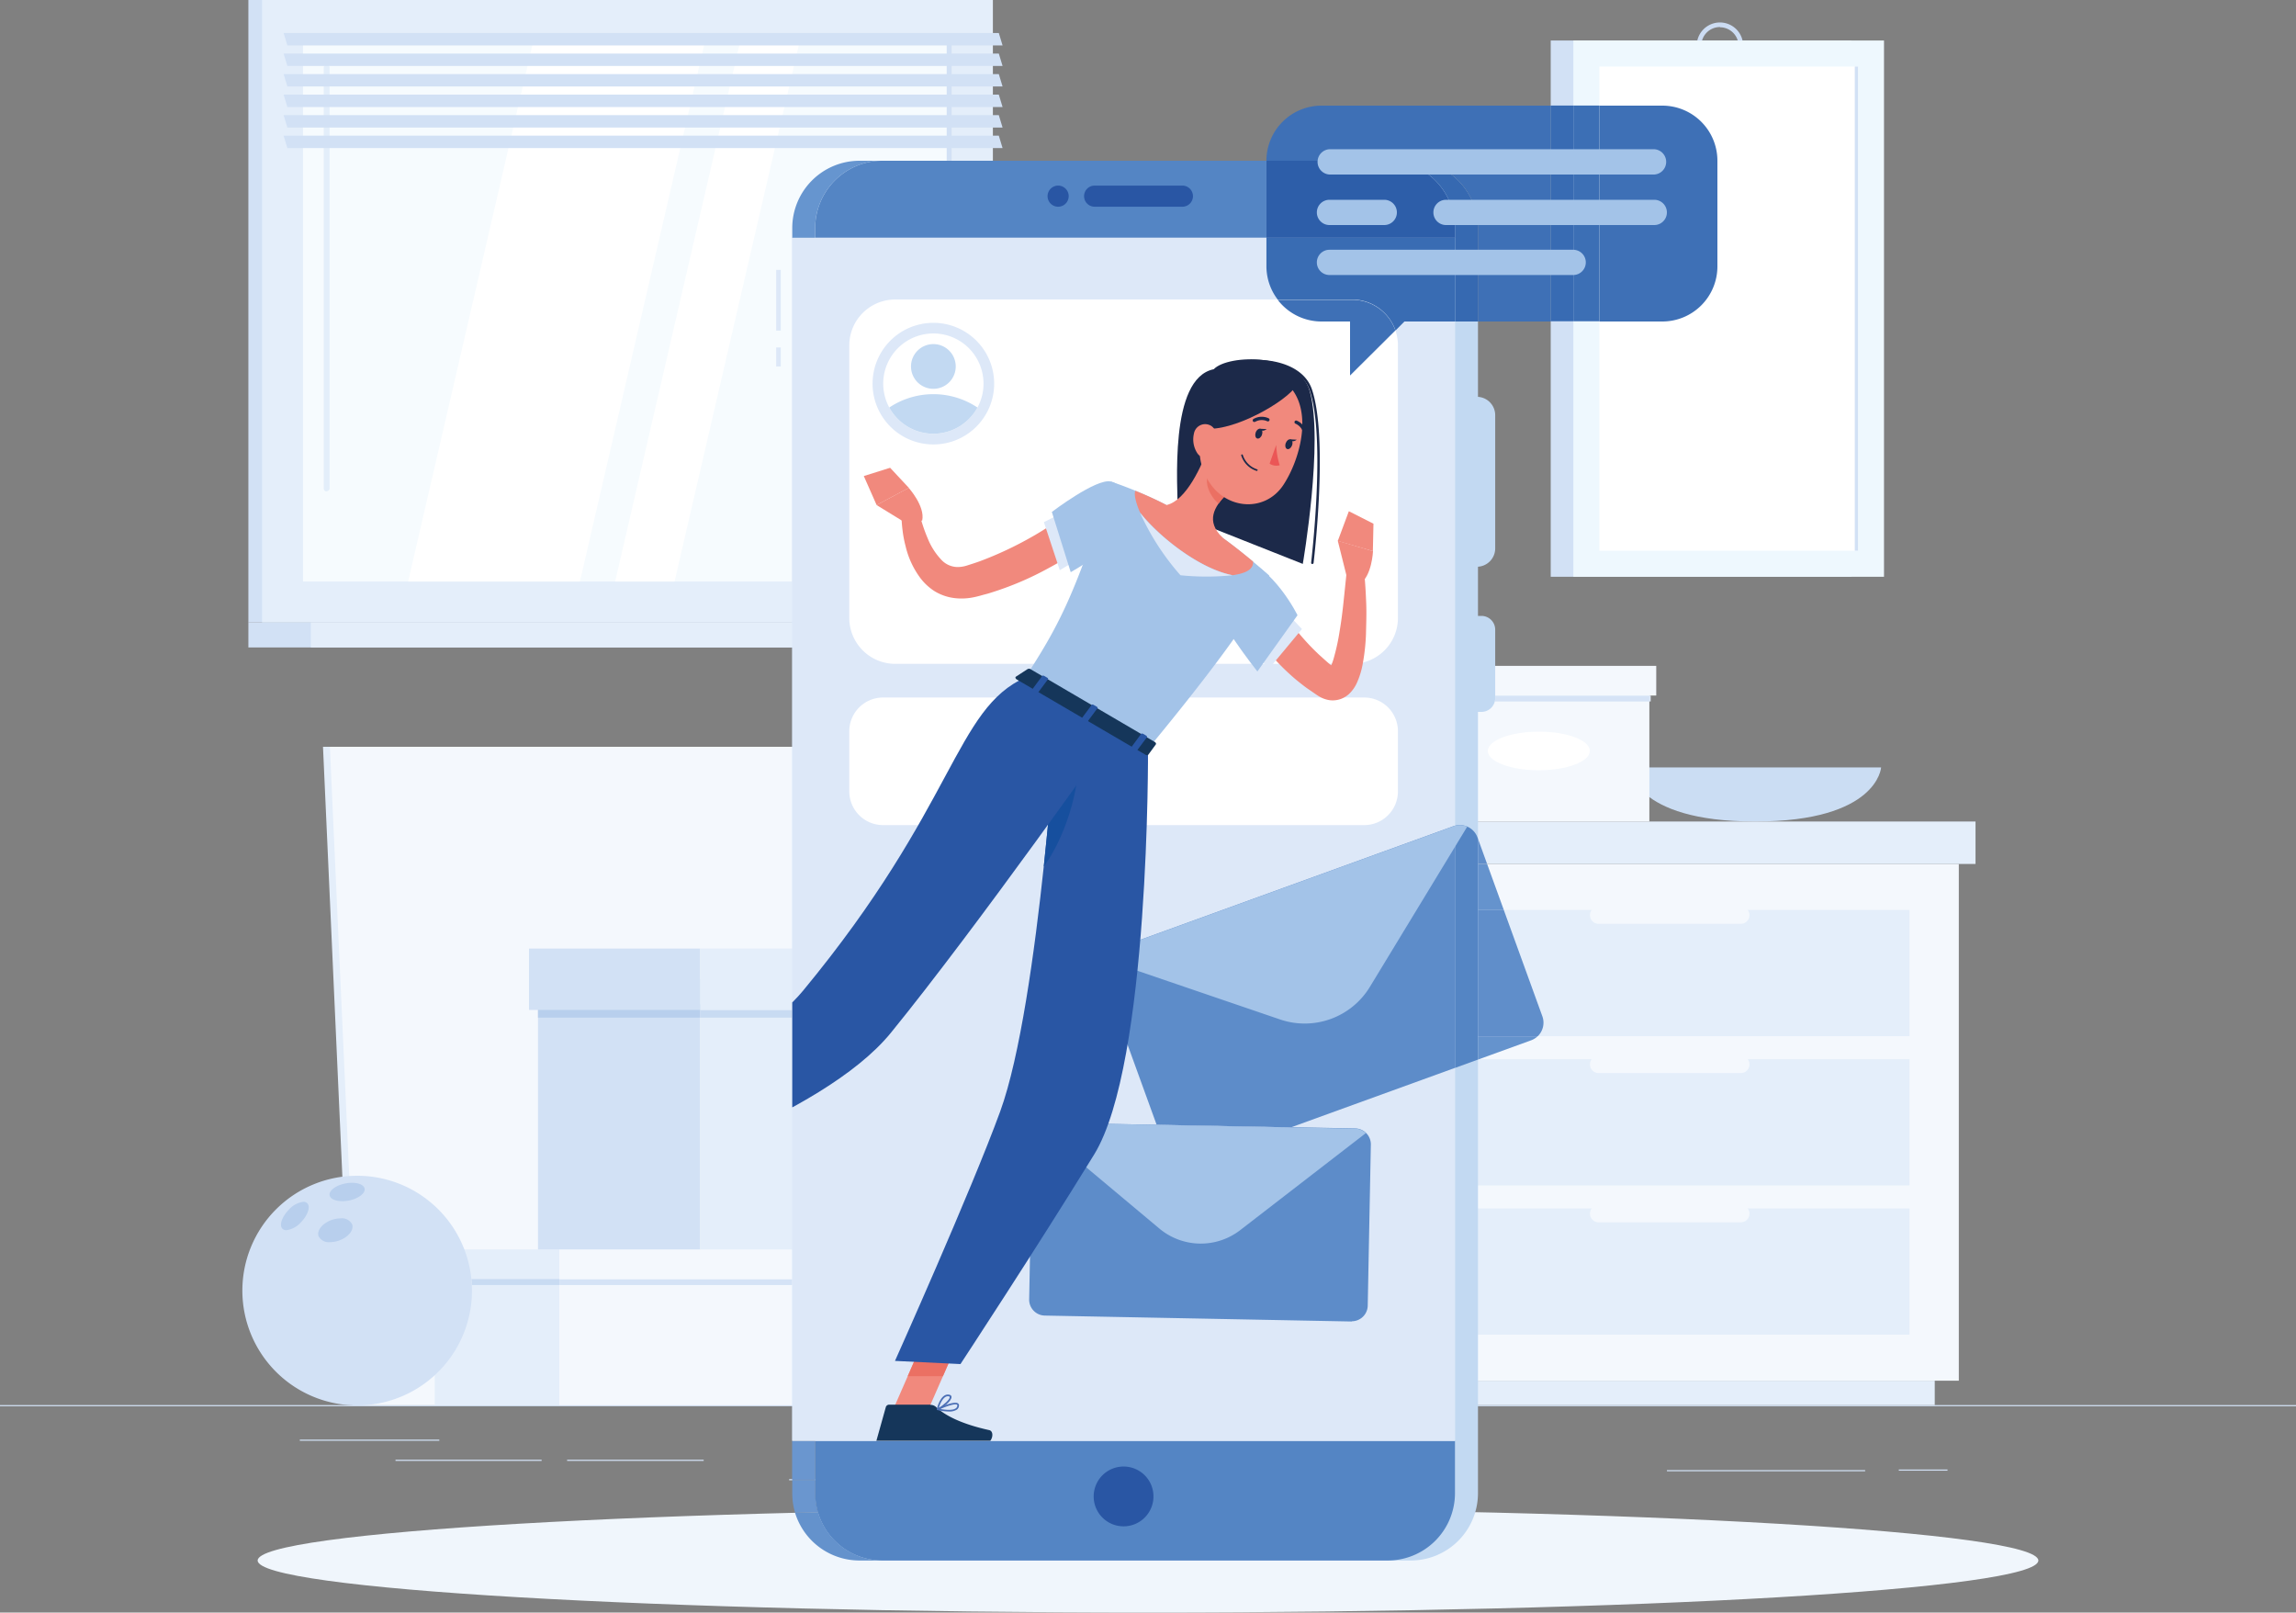 <svg xmlns="http://www.w3.org/2000/svg" xmlns:xlink="http://www.w3.org/1999/xlink" viewBox="0 0 500 351.1"><rect x="0" y="0" width="500" height="351.1" fill="#808080" stroke="none"/><defs><style>.cls-1{fill:none;}.cls-2{fill:#d2e1f5;}.cls-3{fill:#e4eefa;}.cls-4{fill:#f6fbfe;}.cls-5{fill:#fff;}.cls-6{fill:#e3eefa;}.cls-7{fill:#ccdcf3;}.cls-8{fill:#eef8fe;}.cls-9{fill:#cbddf3;}.cls-10{fill:#f4f8fd;}.cls-11{fill:#e0ebf9;}.cls-12{fill:#d5e3f6;}.cls-13{fill:#c8dbf2;}.cls-14{fill:#b8cfed;}.cls-15{fill:#f0f6fc;}.cls-16{fill:#c2d9f2;}.cls-17{fill:#dde8f8;}.cls-18{fill:#6a96cf;}.cls-19{fill:#5a89c7;}.cls-20{fill:#6695cf;}.cls-21{fill:#6492cc;}.cls-22{fill:#5485c4;}.cls-23{fill:#2956a4;}.cls-24{fill:#6593cd;}.cls-25{fill:#608eca;}.cls-26{fill:#5d8cc9;}.cls-27{fill:#a3c3e8;}.cls-28{fill:#3567b0;}.cls-29{fill:#1c2949;}.cls-30{fill:#f1897d;}.cls-31{clip-path:url(#clip-path);}.cls-32{fill:#15365a;}.cls-33{fill:#eb7063;}.cls-34{fill:#164f9e;}.cls-35{fill:#eb5656;}.cls-36{fill:#4b6fb5;}.cls-37{fill:#3e70b6;}.cls-38{fill:#386bb3;}.cls-39{fill:#3c6fb5;}.cls-40{fill:#3669b1;}.cls-41{fill:#2d5ea9;}.cls-42{fill:#396cb3;}</style><clipPath id="clip-path"><polyline class="cls-1" points="316.85 313.7 172.53 313.7 172.53 51.78 316.85 51.78 316.85 313.7"/></clipPath></defs><title>havefun</title><g id="Layer_2" data-name="Layer 2"><g id="under_numbers"><polyline class="cls-2" points="500 306.18 0 306.18 0 305.93 500 305.93 500 306.18"/><polygon class="cls-2" points="413.5 319.96 424.11 319.96 424.11 320.21 413.5 320.21 413.5 319.96 413.5 319.96"/><polygon class="cls-2" points="363.01 320.09 406.17 320.09 406.17 320.34 363.01 320.34 363.01 320.09 363.01 320.09"/><polyline class="cls-2" points="309.67 317.7 236.85 317.7 236.85 317.95 309.67 317.95 309.67 317.7"/><polyline class="cls-2" points="194.96 322.05 171.85 322.05 171.85 322.3 194.96 322.3 194.96 322.05"/><polygon class="cls-2" points="117.95 318.08 86.13 318.08 86.13 317.83 117.95 317.83 117.95 318.08 117.95 318.08"/><polygon class="cls-2" points="153.24 318.08 123.5 318.08 123.5 317.83 153.24 317.83 153.24 318.08 153.24 318.08"/><polygon class="cls-2" points="95.67 313.7 65.29 313.7 65.29 313.45 95.67 313.45 95.67 313.7 95.67 313.7"/><polyline class="cls-2" points="209.84 135.53 54.09 135.53 54.09 0 209.84 0 209.84 135.53"/><polyline class="cls-3" points="216.22 135.53 57.07 135.53 57.07 0 216.22 0 216.22 135.53"/><polyline class="cls-2" points="209.84 135.53 54.09 135.53 54.09 140.97 209.84 140.97 209.84 135.53"/><polyline class="cls-3" points="226.83 135.53 67.69 135.53 67.69 140.97 226.83 140.97 226.83 135.53"/><polyline class="cls-4" points="65.99 126.61 65.99 8.92 207.29 8.92 207.29 126.61 65.99 126.61"/><polygon class="cls-5" points="88.88 126.61 116.14 8.92 153.55 8.92 126.29 126.61 88.88 126.61 88.88 126.61"/><path class="cls-6" d="M71.14,107a.64.64,0,0,1-.64-.64V14.73a.64.64,0,0,1,1.28,0v91.58a.64.64,0,0,1-.64.64Z"/><polygon class="cls-5" points="133.96 126.61 161.22 8.92 174.16 8.92 146.9 126.61 133.96 126.61 133.96 126.61"/><polyline class="cls-2" points="206.16 126.61 206.16 8.92 207.29 8.92 207.29 126.61 206.16 126.61"/><polygon class="cls-2" points="218.33 9.89 62.58 9.89 61.76 7.19 217.51 7.19 218.33 9.89 218.33 9.89"/><polygon class="cls-2" points="218.33 14.36 62.58 14.36 61.76 11.66 217.51 11.66 218.33 14.36 218.33 14.36"/><polygon class="cls-2" points="218.33 18.83 62.58 18.83 61.76 16.13 217.51 16.13 218.33 18.83 218.33 18.83"/><polygon class="cls-2" points="218.33 23.3 62.58 23.3 61.76 20.6 217.51 20.6 218.33 23.3 218.33 23.3"/><polygon class="cls-2" points="218.33 27.77 62.58 27.77 61.76 25.07 217.51 25.07 218.33 27.77 218.33 27.77"/><polygon class="cls-2" points="218.33 32.24 62.58 32.24 61.76 29.54 217.51 29.54 218.33 32.24 218.33 32.24"/><polyline class="cls-2" points="403.19 125.58 337.7 125.58 337.7 8.82 403.19 8.82 403.19 125.58"/><path class="cls-7" d="M374.6,5.89a4.05,4.05,0,1,0,4,4.05,4.05,4.05,0,0,0-4-4Zm0,9.1a5.05,5.05,0,1,1,5-5.05,5.06,5.06,0,0,1-5,5.05Z"/><polyline class="cls-8" points="410.28 125.58 342.63 125.58 342.63 8.82 410.28 8.82 410.28 125.58"/><polyline class="cls-5" points="348.3 119.91 348.3 14.49 404.61 14.49 404.61 119.91 348.3 119.91"/><polygon class="cls-2" points="403.92 119.91 403.92 14.49 404.61 14.49 404.61 119.91 403.92 119.91 403.92 119.91"/><path class="cls-9" d="M354.76,167.09s.69,11.78,27.45,11.78,27.44-11.78,27.44-11.78Z"/><polyline class="cls-3" points="300.66 300.62 273.34 300.62 273.34 188.11 300.66 188.11 300.66 300.62"/><polyline class="cls-3" points="421.33 300.62 278.59 300.62 278.59 305.93 421.33 305.93 421.33 300.62"/><polyline class="cls-10" points="300.66 300.62 426.57 300.62 426.57 188.11 300.66 188.11 300.66 300.62"/><polyline class="cls-3" points="311.4 258.11 415.83 258.11 415.83 230.62 311.4 230.62 311.4 258.11"/><polyline class="cls-3" points="311.4 290.6 415.83 290.6 415.83 263.12 311.4 263.12 311.4 290.6"/><path class="cls-10" d="M379.23,233.64H348a1.89,1.89,0,0,1,0-3.77h31.23a1.89,1.89,0,0,1,0,3.77Z"/><polyline class="cls-3" points="311.4 225.61 415.83 225.61 415.83 198.13 311.4 198.13 311.4 225.61"/><path class="cls-10" d="M379.23,201.14H348a1.89,1.89,0,0,1,0-3.77h31.23a1.89,1.89,0,0,1,0,3.77Z"/><path class="cls-10" d="M379.23,266.13H348a1.89,1.89,0,0,1,0-3.77h31.23a1.89,1.89,0,0,1,0,3.77Z"/><polyline class="cls-3" points="430.21 178.87 300.66 178.87 300.66 188.11 430.21 188.11 430.21 178.87"/><polyline class="cls-2" points="269.52 178.87 300.66 178.87 300.66 188.11 269.52 188.11 269.52 178.87"/><polyline class="cls-3" points="283.85 146.33 311.01 146.33 311.01 178.87 283.85 178.87 283.85 146.33"/><polyline class="cls-10" points="359.18 146.33 311.01 146.33 311.01 178.87 359.18 178.87 359.18 146.33"/><path class="cls-5" d="M346.21,163.51c0,2.32-5,4.2-11.11,4.2S324,165.83,324,163.51s5-4.21,11.12-4.21,11.11,1.88,11.11,4.21Z"/><polyline class="cls-11" points="359.47 152.73 359.18 152.73 359.18 151.44 359.47 151.44 359.47 152.73"/><path class="cls-12" d="M359.18,152.73H325.53a3.08,3.08,0,0,0,.09-.75v-.54h33.56v1.29"/><polyline class="cls-3" points="282.36 144.98 311.01 144.98 311.01 151.44 282.36 151.44 282.36 144.98"/><polyline class="cls-10" points="360.68 144.98 311.01 144.98 311.01 151.44 360.68 151.44 360.68 144.98"/><polyline class="cls-3" points="173.84 162.6 70.34 162.6 76.8 305.93 180.3 305.93 173.84 162.6"/><polyline class="cls-10" points="175.34 162.6 71.84 162.6 78.3 305.93 181.8 305.93 175.34 162.6"/><polyline class="cls-3" points="94.67 273.39 121.82 273.39 121.82 305.93 94.67 305.93 94.67 273.39"/><polyline class="cls-10" points="251.79 273.39 121.82 273.39 121.82 305.93 251.79 305.93 251.79 273.39"/><path class="cls-13" d="M121.82,279.79H102.75c0-.75-.1-1.5-.2-2.23h19.27v2.23"/><polyline class="cls-12" points="172.53 279.79 121.82 279.79 121.82 277.56 121.82 278.5 172.53 278.5 172.53 279.79"/><polygon class="cls-3" points="93.17 272.04 121.82 272.04 121.82 278.5 93.17 278.5 93.17 272.04 93.17 272.04"/><polyline class="cls-10" points="253.29 272.04 121.82 272.04 121.82 278.5 253.29 278.5 253.29 272.04"/><polyline class="cls-2" points="117.16 213.25 152.49 213.25 152.49 272.04 117.16 272.04 117.16 213.25"/><polyline class="cls-3" points="240.77 213.25 152.49 213.25 152.49 272.04 240.77 272.04 240.77 213.25"/><polyline class="cls-14" points="152.49 221.57 117.16 221.57 117.16 218.67 152.49 218.67 152.49 221.57"/><polyline class="cls-13" points="172.53 221.57 152.49 221.57 152.49 218.67 152.49 219.89 172.53 219.89 172.53 221.57"/><polygon class="cls-2" points="115.21 206.53 152.49 206.53 152.49 219.89 115.21 219.89 115.21 206.53 115.21 206.53"/><polyline class="cls-3" points="242.72 206.53 152.49 206.53 152.49 219.89 242.72 219.89 242.72 206.53"/><path class="cls-2" d="M102.78,281a25,25,0,1,0-25,25,25,25,0,0,0,25-25"/><path class="cls-14" d="M62.36,267.85a1.18,1.18,0,0,1-.84-.3c-.75-.73-.16-2.56,1.33-4.11a5.13,5.13,0,0,1,3.22-1.77,1.14,1.14,0,0,1,.83.3c.76.73.16,2.57-1.32,4.11a5.17,5.17,0,0,1-3.22,1.77"/><path class="cls-14" d="M74.53,261.53c-1.46,0-2.6-.48-2.75-1.27-.2-1,1.35-2.19,3.45-2.59a7.11,7.11,0,0,1,1.42-.14c1.47,0,2.6.48,2.75,1.27.2,1-1.35,2.19-3.45,2.6a7.89,7.89,0,0,1-1.42.13"/><path class="cls-14" d="M71.9,270.45a2.5,2.5,0,0,1-2.53-1.3c-.43-1.24.85-2.82,2.87-3.53a5.9,5.9,0,0,1,1.92-.34,2.49,2.49,0,0,1,2.53,1.3c.44,1.24-.85,2.82-2.87,3.53a5.9,5.9,0,0,1-1.92.34"/><path class="cls-15" d="M443.89,339.77c0,6.26-86.81,11.33-193.89,11.33S56.11,346,56.11,339.77,142.92,328.45,250,328.45s193.89,5.07,193.89,11.32"/><path class="cls-16" d="M307.24,339.77H192.15a14.66,14.66,0,0,1-14.62-14.61V49.59A14.66,14.66,0,0,1,192.15,35H307.24a14.66,14.66,0,0,1,14.62,14.61V325.16a14.66,14.66,0,0,1-14.62,14.61"/><path class="cls-16" d="M321.61,123.4h-9.53a4,4,0,0,1-4-4v-29a4,4,0,0,1,4-4h9.53a4,4,0,0,1,4,4v29a4,4,0,0,1-4,4"/><path class="cls-16" d="M322.61,155H311.09a3,3,0,0,1-3-3V137.1a3,3,0,0,1,3-3h11.52a3,3,0,0,1,3,3V152a3,3,0,0,1-3,3"/><polygon class="cls-17" points="170.03 71.98 169.03 71.98 169.03 58.76 170.03 58.76 170.03 71.98 170.03 71.98"/><polygon class="cls-17" points="170.03 79.79 169.03 79.79 169.03 75.65 170.03 75.65 170.03 79.79 170.03 79.79"/><path class="cls-18" d="M173.15,329.37a14.63,14.63,0,0,1-.62-4.21V322.3h5v2.86a14.55,14.55,0,0,0,.59,4.09l-5,.12m4.38-7.32h-5V313.7h5v8.35"/><polyline class="cls-19" points="177.53 322.3 172.53 322.3 172.53 322.05 177.53 322.05 177.53 322.3"/><path class="cls-20" d="M172.53,126.61h0v-77A14.66,14.66,0,0,1,187.14,35h5a14.66,14.66,0,0,0-14.62,14.61v2.19h-5v74.83"/><path class="cls-21" d="M302.23,339.77H187.14a14.68,14.68,0,0,1-14-10.4l5-.12a14.68,14.68,0,0,0,14,10.52H302.23"/><path class="cls-22" d="M302.23,339.77H192.15a14.63,14.63,0,0,1-14.62-14.61V313.7H316.85v11.46a14.66,14.66,0,0,1-14.62,14.61m-26.44-288H177.53V49.59A14.66,14.66,0,0,1,192.15,35h83.64v16.8"/><path class="cls-23" d="M251.19,325.81a6.51,6.51,0,1,1-6.5-6.5,6.5,6.5,0,0,1,6.5,6.5Z"/><polyline class="cls-17" points="316.85 313.7 172.53 313.7 172.53 51.78 316.85 51.78 316.85 313.7"/><polyline class="cls-17" points="316.85 313.7 172.53 313.7 172.53 51.78 316.85 51.78 316.85 313.7"/><path class="cls-5" d="M294.5,144.54H194.88a10,10,0,0,1-9.93-9.93V75.14a10,10,0,0,1,9.93-9.93H294.5a10,10,0,0,1,9.93,9.93v59.47a10,10,0,0,1-9.93,9.93"/><path class="cls-17" d="M216.5,83.53a13.24,13.24,0,1,1-13.24-13.24A13.24,13.24,0,0,1,216.5,83.53Z"/><path class="cls-5" d="M214.18,83.52a10.78,10.78,0,0,1-1.32,5.21,10.92,10.92,0,1,1,1.32-5.21Z"/><path class="cls-16" d="M212.86,88.73a10.93,10.93,0,0,1-19.2,0,17.29,17.29,0,0,1,19.2,0Z"/><path class="cls-16" d="M208.13,79.79a4.87,4.87,0,1,1-4.87-4.87,4.87,4.87,0,0,1,4.87,4.87Z"/><path class="cls-5" d="M297.1,179.65H192.28a7.35,7.35,0,0,1-7.33-7.33V159.2a7.35,7.35,0,0,1,7.33-7.33H297.1a7.35,7.35,0,0,1,7.33,7.33v13.12a7.35,7.35,0,0,1-7.33,7.33Z"/><path class="cls-23" d="M228.13,42.71a2.3,2.3,0,1,1,2.3,2.3,2.3,2.3,0,0,1-2.3-2.3Z"/><path class="cls-23" d="M238.38,40.41h19.11a2.3,2.3,0,1,1,0,4.6H238.38a2.3,2.3,0,1,1,0-4.6Z"/><path class="cls-24" d="M322.07,230.62h-.21v-5h13a4.12,4.12,0,0,1-1.43.89l-11.36,4.12m5.41-32.49h-5.62v-10h2l3.63,10"/><polyline class="cls-25" points="321.86 230.7 321.86 230.62 322.07 230.62 321.86 230.7"/><path class="cls-25" d="M334.86,225.61h-13V198.13h5.62l8.4,23.15a4.09,4.09,0,0,1-1,4.33"/><polyline class="cls-25" points="323.85 188.11 321.86 188.11 321.86 182.62 323.85 188.11"/><path class="cls-22" d="M316.85,232.52V179.79a3.88,3.88,0,0,1,1.06-.15,4.16,4.16,0,0,1,1.6.33,4.1,4.1,0,0,1,2.24,2.36l.11.29V230.7l-5,1.82"/><path class="cls-26" d="M281.14,245.47l-29.26-.57L239.94,212a4.1,4.1,0,0,1,2.45-5.23l74.13-26.89.33-.1v52.73l-35.71,12.95"/><path class="cls-27" d="M319.51,180l-21.19,34.87a16.61,16.61,0,0,1-19.55,7.1l-38.62-13.18a4.09,4.09,0,0,1,2.24-2l74.13-26.89a4.05,4.05,0,0,1,3,.08Z"/><path class="cls-26" d="M294.36,287.73h-.06l-66.79-1.29a3.47,3.47,0,0,1-3.39-3.52l.68-35.09a3.45,3.45,0,0,1,3.46-3.38h.06l23.56.45,2.19,6a4.11,4.11,0,0,0,3.84,2.69,4,4,0,0,0,1.39-.25l21.84-7.92,14,.27a3.47,3.47,0,0,1,3.39,3.52l-.68,35.08a3.47,3.47,0,0,1-3.46,3.39"/><path class="cls-28" d="M257.91,253.64a4.11,4.11,0,0,1-3.84-2.69l-2.19-6,29.26.57-21.84,7.92a4,4,0,0,1-1.39.25"/><path class="cls-27" d="M297.44,246.71l-27.35,21.12a14.05,14.05,0,0,1-17.62-.34L226,245.33a3.46,3.46,0,0,1,2.37-.88l66.79,1.29a3.46,3.46,0,0,1,2.33,1Z"/><path class="cls-29" d="M256.49,112c0-6-2-29.61,7.83-31.61,3.11-3.28,18.52-3.62,20.89,4.72,3.11,10.94-1.5,37.67-1.5,37.67L256.49,112"/><path class="cls-29" d="M285.75,122.81h0a.26.26,0,0,1-.22-.28c0-.27,3.25-27-.33-37.58-1-2.9-3.79-4.93-7.9-5.73-5.37-1-11.17.25-12.77,2.12a.25.25,0,0,1-.35,0,.24.24,0,0,1,0-.35c1.87-2.18,8.18-3.27,13.24-2.29,4.3.84,7.24,3,8.28,6.07,3.62,10.71.39,37.53.36,37.8a.25.25,0,0,1-.25.22Z"/><path class="cls-30" d="M276.93,128.39l.24.54.31.62c.2.43.43.86.66,1.29.47.85,1,1.71,1.5,2.53a45.3,45.3,0,0,0,3.48,4.82,52.11,52.11,0,0,0,4.09,4.32c.74.66,1.47,1.34,2.25,2l1.17.92.28.22h0a1.39,1.39,0,0,0-.39-.08,1.79,1.79,0,0,0-.84.12,1,1,0,0,0-.43.28c-.06.09.11-.06.26-.32a10.93,10.93,0,0,0,.93-2.3,47.77,47.77,0,0,0,1.29-5.92c.35-2.05.62-4.16.84-6.27s.45-4.26.66-6.36l3.85-.06c.24,2.23.35,4.4.44,6.62s0,4.42-.05,6.67a44.09,44.09,0,0,1-.78,6.88,17.55,17.55,0,0,1-1.22,3.81,7.66,7.66,0,0,1-1.62,2.31,5.45,5.45,0,0,1-1.79,1.13,5.26,5.26,0,0,1-2.44.3,5.93,5.93,0,0,1-1.93-.6,7.59,7.59,0,0,1-.7-.4l-.38-.25-1.45-1c-1-.66-1.88-1.39-2.8-2.12a49.52,49.52,0,0,1-5.05-4.88A50.55,50.55,0,0,1,273,137.6c-.65-1-1.23-2-1.8-3-.28-.53-.56-1.05-.82-1.6l-.38-.85c-.13-.3-.23-.54-.39-1l7.28-2.75Z"/><polygon class="cls-17" points="280.31 133.56 273.59 142.83 276.37 145.56 283.53 136.96 280.31 133.56 280.31 133.56"/><path class="cls-27" d="M269.78,121.33c7.57,2,12.78,12.62,12.78,12.62l-8.74,12.25s-10.5-13.21-10.25-17.41c.27-4.38,1.64-8.69,6.21-7.46Z"/><path class="cls-30" d="M293.33,125.74l-2-8L299,120s-.22,5.38-2.85,7.13l-2.79-1.39Z"/><polygon class="cls-30" points="293.74 111.31 299.1 114.03 298.97 120 291.33 117.78 293.74 111.31 293.74 111.31"/><path class="cls-30" d="M197.89,114.26l-7-4.3,7-3.74s3.6,4,2.94,7.1l-3,.94Z"/><polygon class="cls-30" points="188.11 103.65 193.84 101.85 197.92 106.22 190.9 109.96 188.11 103.65 188.11 103.65"/><g class="cls-31"><polygon class="cls-30" points="194.28 307.4 201.64 308.11 209.29 290.61 201.94 289.9 194.28 307.4 194.28 307.4"/><path class="cls-32" d="M202.61,305.84h-9a.75.75,0,0,0-.71.55l-2,7.14A1.11,1.11,0,0,0,192,315c3.15,0,4.69-.24,8.67-.24,2.44,0,8.75.26,12.13.26s4-3.34,2.62-3.64c-6.12-1.35-9.65-3.22-11.54-5a1.82,1.82,0,0,0-1.28-.5Z"/></g><polygon class="cls-33" points="209.28 290.62 205.34 299.64 197.67 299.64 201.93 289.9 209.28 290.62 209.28 290.62"/><path class="cls-27" d="M276.34,125.24s2.48,2.94-26.34,37.81l-26.68-15.61c6.8-10.59,10.73-17.28,18.58-42.6A90.92,90.92,0,0,1,254.1,110a112.16,112.16,0,0,1,12.12,7.09c4.93,3.52,10.12,8.18,10.12,8.18Z"/><path class="cls-30" d="M263.29,97c-1.52,4.35-4.94,11.94-9.19,12.94,0,0-1.24,4.58,6,8.82,8,4.66,6.12-1.73,6.12-1.73-3.74-3.58-1.74-6.74.79-9.32L263.29,97Z"/><path class="cls-30" d="M272.84,122.23c-1.88-1.56-4.28-3.49-6.62-5.17A99,99,0,0,0,254.1,110c-2.36-1.24-4.78-2.31-6.84-3.14-.33.56-.06,2.24,1,4.7,3.84,5,12.75,12.24,20.19,13.68,3.46-.49,4.55-1.59,4.43-3Z"/><path class="cls-17" d="M248.22,111.53a54.24,54.24,0,0,0,8.85,13.72,56.07,56.07,0,0,0,11.34,0c-7.44-1.44-16.35-8.73-20.19-13.68Z"/><path class="cls-33" d="M264.8,101.4l2.21,6.33a14.63,14.63,0,0,0-1.63,1.93c-1.52-1.21-3.16-4.16-2.32-6a8.22,8.22,0,0,1,1.74-2.26Z"/><path class="cls-30" d="M263.36,88.39c-2.06,7.27-3.09,10.3-.79,15.21,3.47,7.4,12.85,8.35,17,1.85,3.78-5.85,6.53-16.75.56-22a10.3,10.3,0,0,0-16.81,5Z"/><path class="cls-29" d="M261.24,93c5.16,1.93,17.32-4.49,20.62-8.42.45-6-13.76-3.66-13.76-3.66s-7.59-2.31-6.86,12.08Z"/><path class="cls-30" d="M260,94.42a5.51,5.51,0,0,0,.68,4.16c1,1.64,2.84,1,3.64-.62.72-1.49,1.05-4.13-.51-5.2A2.48,2.48,0,0,0,260,94.42Z"/><path class="cls-23" d="M250,163.05s.44,68.53-11.72,88.31C225.64,271.93,209.16,297,209.16,297l-14.26-.69S211.54,259.2,217.81,242c8.66-23.75,12.65-90.36,12.65-90.36L250,163.05Z"/><g class="cls-31"><path class="cls-34" d="M234.82,165a28.87,28.87,0,0,0-5.89,6.85c-.44,5.1-1,10.83-1.63,16.83,4.35-5.89,7.8-16.26,7.52-23.68Z"/><path class="cls-23" d="M243,158.93s-30.19,42.86-49,65.95c-15.21,18.66-59.21,32-59.21,32l-5.37-9s35-19.54,45.45-32.16c33.41-40.4,33-61.35,48.51-68.26L243,158.93Z"/></g><path class="cls-32" d="M223.84,145.64l-2.6,1.69c-.21.13-.1.45.21.63l28,16.37c.24.14.51.14.61,0l1.64-2.24c.12-.16,0-.42-.27-.57l-27-15.81a.56.56,0,0,0-.55-.06Z"/><path class="cls-23" d="M225.7,150.79l-.73-.43c-.14-.08-.21-.22-.14-.3l2.15-2.91c.06-.08.23-.08.38,0l.72.42c.15.09.21.23.15.31l-2.16,2.91c-.06.08-.23.08-.37,0Z"/><path class="cls-23" d="M247.25,163.4l-.73-.43c-.14-.08-.21-.22-.14-.3l2.15-2.91c.06-.08.23-.08.38,0l.72.42c.14.09.21.23.15.31l-2.16,2.91c-.06.08-.23.08-.37,0Z"/><path class="cls-23" d="M236.47,157.09l-.72-.42c-.15-.09-.21-.22-.15-.31l2.16-2.9c.06-.09.23-.09.37,0l.73.42c.14.08.21.22.14.31l-2.15,2.9c-.06.09-.23.09-.38,0Z"/><path class="cls-29" d="M273.45,94.18c-.2.58-.06,1.16.32,1.29s.85-.23,1.05-.81.06-1.15-.31-1.29-.86.23-1.06.81Z"/><path class="cls-29" d="M280,96.48c-.21.58-.07,1.16.31,1.29s.85-.22,1.06-.8.06-1.16-.32-1.29-.85.23-1.05.8Z"/><path class="cls-29" d="M280.87,95.65l1.53.09s-1.09.83-1.53-.09Z"/><path class="cls-35" d="M277.92,96.87a16.24,16.24,0,0,0,.76,4.42,2.61,2.61,0,0,1-2.2-.34l1.44-4.08Z"/><path class="cls-29" d="M273.7,102.53h-.06a5.12,5.12,0,0,1-3.34-3.37.18.18,0,0,1,.13-.22.19.19,0,0,1,.22.13,4.85,4.85,0,0,0,3.11,3.12.18.18,0,0,1,.11.23l-.17.12Z"/><path class="cls-29" d="M273.16,91.89a.37.37,0,0,1-.32-.19.37.37,0,0,1,.15-.49,3.58,3.58,0,0,1,3.29-.13.36.36,0,0,1,.14.49.35.35,0,0,1-.48.14,2.86,2.86,0,0,0-2.61.14l-.17,0Z"/><path class="cls-29" d="M284.15,94.54a.36.36,0,0,1-.35-.28,2.88,2.88,0,0,0-1.66-2,.36.36,0,0,1-.22-.46.34.34,0,0,1,.45-.22,3.54,3.54,0,0,1,2.13,2.51.37.37,0,0,1-.26.44Z"/><path class="cls-30" d="M239.7,116.31c-1.89,1.51-3.7,2.73-5.61,4s-3.85,2.37-5.84,3.44a67.63,67.63,0,0,1-12.61,5.34c-.55.19-1.12.31-1.68.47s-1.07.3-1.73.44a13,13,0,0,1-4.38.22,10.77,10.77,0,0,1-4.36-1.52,12,12,0,0,1-3.18-3,18.9,18.9,0,0,1-3.12-6.86,24.62,24.62,0,0,1-.65-3.47,26.83,26.83,0,0,1-.22-3.52l3.84-.33a35,35,0,0,0,1.87,5.71,14.8,14.8,0,0,0,2.9,4.58,4.9,4.9,0,0,0,3.55,1.65,6.7,6.7,0,0,0,2.07-.32c.87-.28,1.9-.6,2.83-.94A77.18,77.18,0,0,0,224.51,117c1.81-1,3.56-2.15,5.31-3.26s3.5-2.36,5-3.5l4.85,6.09Z"/><polygon class="cls-17" points="227.33 113.69 230.79 124.15 234.04 122.2 231 111.83 227.33 113.69 227.33 113.69"/><path class="cls-27" d="M241.9,104.84c-3.15-.75-12.84,6.63-12.84,6.63l4.11,13.11s10.17-5.63,11.07-9.74c.94-4.28,1.25-9.15-2.34-10Z"/><path class="cls-36" d="M204.77,306.78c1,.17,2.68.38,3.39-.16a.77.77,0,0,0,.32-.6.18.18,0,0,0-.07-.17c-.44-.3-2.29.34-3.64.93Zm1.85.55a12.41,12.41,0,0,1-2.47-.31l-.14-.16.1-.18c.61-.29,3.68-1.68,4.5-1.13a.54.54,0,0,1,.23.49,1.13,1.13,0,0,1-.46.87,3,3,0,0,1-1.76.42Z"/><path class="cls-36" d="M206.43,304c-1.08,0-1.73,1.75-2,2.54,1-.57,2.46-1.87,2.4-2.37,0-.09-.12-.14-.31-.16Zm-2.24,3-.12,0-.06-.18c0-.14.79-3.41,2.59-3.18.46.05.59.29.61.47.12.86-1.94,2.5-3,2.92Z"/><path class="cls-29" d="M274.33,93.35l1.53.08s-1.1.84-1.53-.08Z"/><path class="cls-37" d="M337.7,70H321.86V49.59A14.66,14.66,0,0,0,307.24,35H275.79a12,12,0,0,1,12-12H337.7V70"/><polyline class="cls-38" points="342.63 69.95 337.7 69.95 337.7 22.98 342.63 22.98 342.63 69.95"/><polyline class="cls-39" points="348.3 69.95 342.63 69.95 342.63 22.98 348.3 22.98 348.3 69.95"/><path class="cls-37" d="M362,70H348.3V23H362a12,12,0,0,1,12,12V58a12,12,0,0,1-12,12"/><path class="cls-40" d="M321.86,70h-5V49.59A14.66,14.66,0,0,0,302.23,35h5a14.66,14.66,0,0,1,14.62,14.61V70"/><path class="cls-41" d="M316.85,51.78H275.79V35h26.44a14.66,14.66,0,0,1,14.62,14.61v2.19"/><path class="cls-42" d="M303.88,71.89a10,10,0,0,0-9.38-6.68H278.24A11.94,11.94,0,0,1,275.79,58V51.78h41.06V70h-11l-1.93,1.94"/><path class="cls-37" d="M294,81.76V70h-6.22a12,12,0,0,1-9.55-4.74H294.5a10,10,0,0,1,9.38,6.68L294,81.76"/><path class="cls-27" d="M360.25,38H289.52a2.76,2.76,0,0,1,0-5.51h70.73a2.76,2.76,0,0,1,0,5.51Z"/><path class="cls-27" d="M360.25,49H314.9a2.75,2.75,0,0,1,0-5.5h45.35a2.75,2.75,0,0,1,0,5.5Z"/><path class="cls-27" d="M301.45,49H289.52a2.75,2.75,0,0,1,0-5.5h11.93a2.75,2.75,0,0,1,0,5.5Z"/><path class="cls-27" d="M342.59,59.88H289.52a2.75,2.75,0,0,1,0-5.5h53.07a2.75,2.75,0,0,1,0,5.5Z"/></g></g></svg>